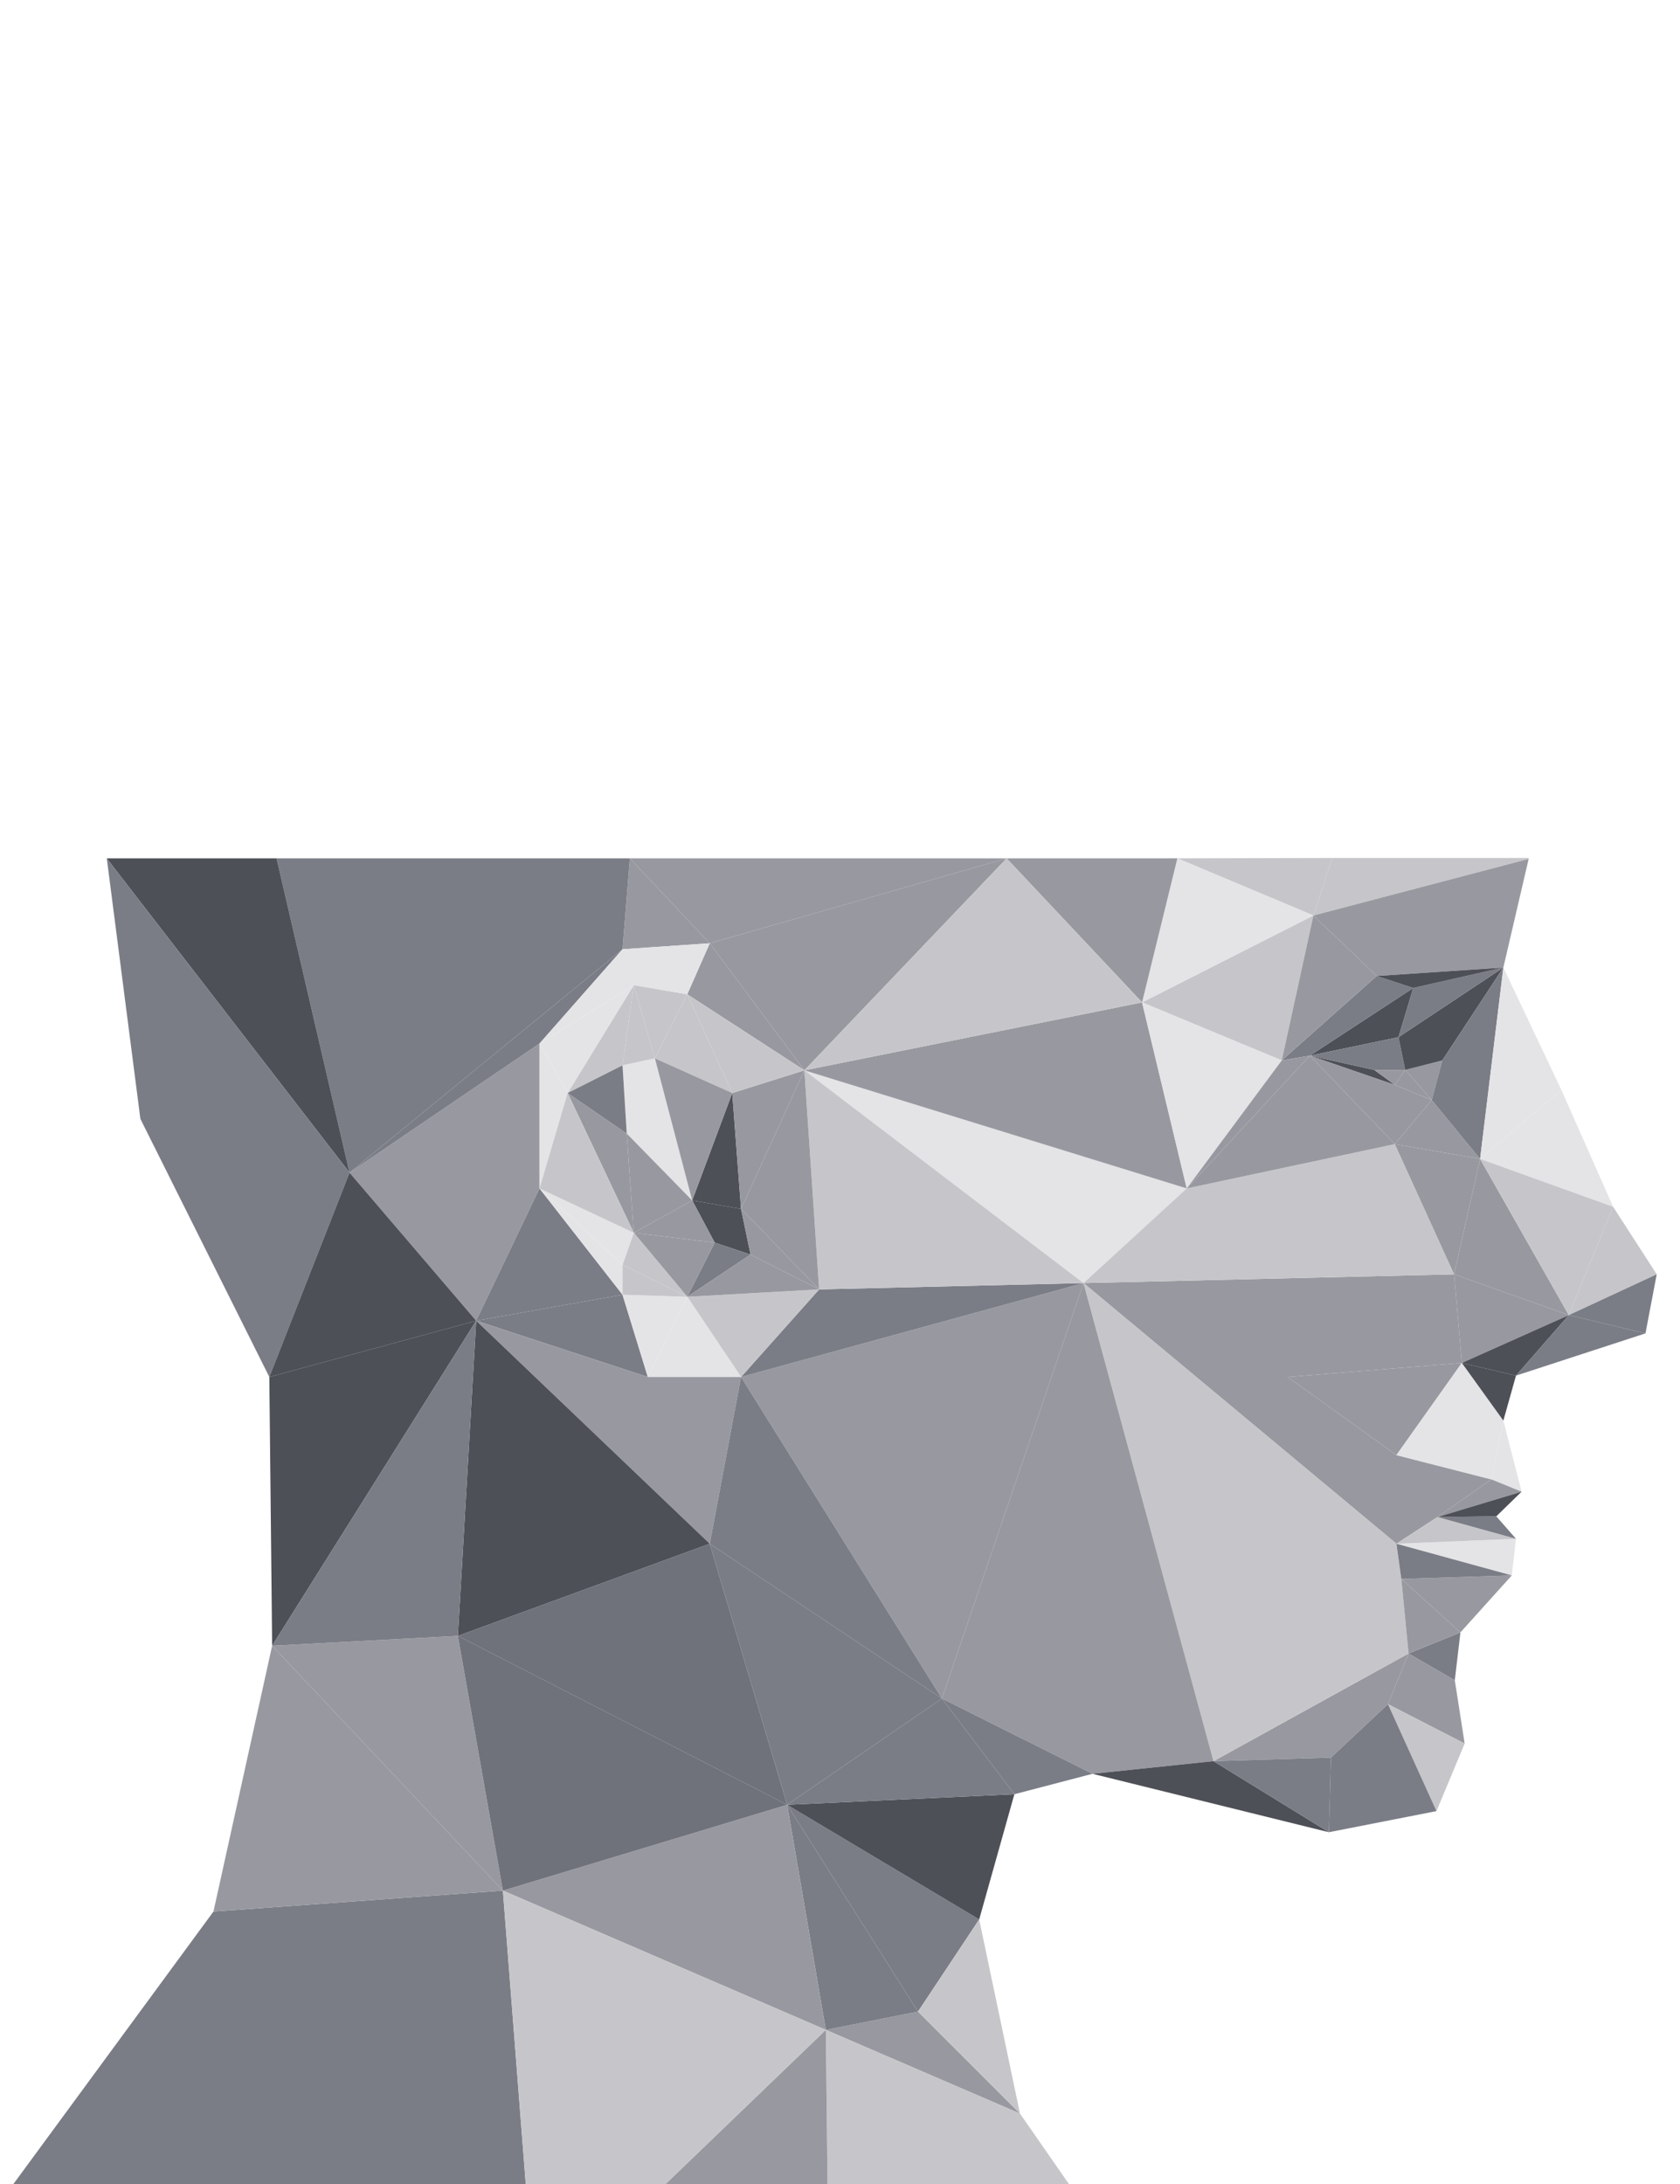 <svg id="Ebene_1" data-name="Ebene 1" xmlns="http://www.w3.org/2000/svg" viewBox="0 0 435.96 566.75"><path fill="#9899a0" d="M281.17 332.96l-36.74 107.81-52.13-83.44 88.87-24.37z"/><path fill="#c6c6ca" d="M296.37 260.12l44.45-22.55-8.21 37.61-36.24-15.06zM345.68 222.64l-4.86 14.93-35.29-14.83 40.15-.1z"/><path fill="#4e5057" d="M366.75 256.37l-3.84 12.78-23 4.79 26.84-17.57z"/><path fill="#7a7d86" d="M332.61 275.18l24.64-21.91 9.5 3.1-26.84 17.57-7.3 1.24z"/><path fill="#4e5057" d="M361.96 281.54l-22.05-7.6 16.71 3.7 5.34 3.9z"/><path fill="#7a7d86" d="M339.91 273.94l23-4.79 1.74 8.49h-8.03l-16.71-3.7z"/><path fill="#e4e4e7" d="M305.53 222.74l35.29 14.83-44.45 22.55 9.16-37.38zM307.96 308.4l-26.79 24.56-72.43-55.21 99.22 30.65z"/><path fill="#9899a0" d="M362.37 377.6v23l-81.2-67.64 52.99 24.37 28.21 20.27zM379.35 353.68l-45.19 3.65-52.99-24.37 96.17-2.28 2.01 23z"/><path fill="#c6c6ca" d="M361.96 296.9l15.38 33.78-96.17 2.28 26.79-24.56 54-11.5z"/><path fill="#7a7d86" d="M212.57 334.6l68.6-1.64-88.87 24.37 20.27-22.73z"/><path fill="#9899a0" d="M361.96 296.9l22.13 3.84-6.75 29.94-15.38-33.78zM379.35 353.68l-16.98 23.92-28.21-20.27 45.19-3.65z"/><path fill="#9899a0" d="M371.54 285.45l12.55 15.29-22.13-3.84 9.58-11.45z"/><path fill="#9899a0" d="M339.91 273.94l22.05 7.6 9.58 3.91-9.58 11.45-22.05-22.96zM356.62 277.64h8.03l-2.69 3.9-5.34-3.9zM407.1 341.27l-27.75 12.41-2.01-23 29.76 10.59z"/><path fill="#9899a0" d="M384.09 300.74l23.01 40.53-29.76-10.59 6.75-29.94zM340.82 237.57l16.43 15.7-24.64 21.91 8.21-37.61zM307.96 308.4l-99.22-30.65 87.63-17.63 11.59 48.28z"/><path fill="#e4e4e7" d="M332.61 275.18l-24.65 33.22-11.59-48.28 36.24 15.06z"/><path fill="#9899a0" d="M161.54 246.33l1.9-23.58 20.74 22.03-22.64 1.55zM339.91 273.94l-31.95 34.46 24.65-33.22 7.3-1.24z"/><path fill="#9899a0" d="M184.18 244.78l-20.74-22.03h97.78l-77.04 22.03zM360.18 442.23l-14.79 13.87-30.49.92 50.62-27.94-5.34 13.15zM361.96 296.9l-54 11.5 31.95-34.46 22.05 22.96z"/><path fill="#c6c6ca" d="M363.64 409.73l1.88 19.35-50.62 27.94-33.73-124.06 81.2 67.64 1.27 9.13z"/><path fill="#7a7d86" d="M138.96 599.23L3.02 567.38l52.37-71.33 75.11-5.44 8.46 108.62z"/><path fill="#9899a0" d="M374.28 275.18l-2.74 10.27-6.89-7.81 9.63-2.46zM387.01 383.9l-13.99 9.77-10.65 6.93v-23l24.64 6.3z"/><path fill="#7a7d86" d="M168.11 357.33l-44.54-14.6 37.97-6.76 6.57 21.36z"/><path fill="#9899a0" d="M184.18 400.6l-60.61-57.87 44.54 14.6 16.07 43.27zM140 308.4l-16.43 34.33L90.7 304.3l49.3-33.5v37.6zM192.3 357.33l-8.12 43.27-16.07-43.27h24.19z"/><path fill="#7a7d86" d="M140 270.8l-49.3 33.5 70.84-57.97L140 270.8zM161.54 335.97l-37.97 6.76L140 308.4l21.54 27.57z"/><path fill="#9899a0" d="M261.22 222.75l-52.48 55-24.56-32.97 77.04-22.03z"/><path fill="#7a7d86" d="M161.54 246.33L90.7 304.3l-18.93-81.55h91.67l-1.9 23.58z"/><path fill="#9899a0" d="M305.53 222.74l-9.16 37.38-35.15-37.37 44.31-.01z"/><path fill="#c6c6ca" d="M296.37 260.12l-87.63 17.63 52.48-55 35.15 37.37z"/><path fill="#c6c6ca" d="M208.74 277.75l72.43 55.21-68.6 1.64-3.83-56.85z"/><path fill="#7a7d86" d="M204.26 468.34l49.84 29.75-15.88 23.92-33.96-53.67z"/><path fill="#4e5057" d="M263.23 465.6l-9.13 32.49-49.84-29.75 58.97-2.74z"/><path fill="#9899a0" d="M264.69 548.48l-50.39-21.73 23.92-4.74 26.47 26.47z"/><path fill="#c6c6ca" d="M264.69 548.48l-50.39-21.73.78 70.68 77.94-8.18-28.33-40.77zM254.1 498.09l10.59 50.39-26.47-26.47 15.88-23.92z"/><path fill="#7a7d86" d="M192.3 357.33l52.13 83.44-60.25-40.17 8.12-43.27zM244.43 440.77l18.8 24.83-58.97 2.74 40.17-27.57z"/><path fill="#e4e4e7" d="M362.37 377.6l16.98-23.92 10.77 14.97-3.11 15.25-24.64-6.3z"/><path fill="#e4e4e7" d="M390.12 368.65l4.74 18.44-7.85-3.19 3.11-15.25zM393.4 399.32l-1.09 9.5-29.94-8.22 31.03-1.28z"/><path fill="#c6c6ca" d="M373.02 393.67l20.38 5.65-31.03 1.28 10.65-6.93z"/><path fill="#9899a0" d="M387.01 383.9l7.85 3.19-21.84 6.58 13.99-9.77z"/><path fill="#7a7d86" d="M388.29 393.48l5.11 5.84-20.38-5.65 15.27-.19z"/><path fill="#4e5057" d="M394.86 387.09l-6.57 6.39-15.27.19 21.84-6.58z"/><path fill="#9899a0" d="M392.31 408.82l-13.33 14.79-15.34-13.88 28.67-.91z"/><path fill="#7a7d86" d="M238.22 522.01l-23.92 4.74-10.04-58.41 33.96 53.67z"/><path fill="#9899a0" d="M215.08 597.43l-.78-70.68-75.34 72.48 76.12-1.8zM281.17 332.96l33.73 124.06-31.4 3.28-39.07-19.53 36.74-107.81z"/><path fill="#4e5057" d="M407.1 341.27l-13.7 15.7-14.05-3.29 27.75-12.41z"/><path fill="#9899a0" d="M214.3 526.75l-83.8-36.14 73.76-22.27 10.04 58.41z"/><path fill="#c6c6ca" d="M214.3 526.75l-83.8-36.14 8.46 108.62 75.34-72.48z"/><path fill="#9899a0" d="M130.5 490.61l-75.11 5.44 15.23-68.98 59.88 63.54z"/><path fill="#9899a0" d="M118.82 424.52l11.68 66.09-59.88-63.54 48.2-2.55z"/><path fill="#7a7d86" d="M283.5 460.3l-20.27 5.3-18.8-24.83 39.07 19.53z"/><path fill="#9899a0" d="M365.52 429.08l12 6.94 2.56 16.43-19.9-10.22 5.34-13.15z"/><path fill="#4e5057" d="M344.84 475.46L283.5 460.3l31.4-3.28 29.94 18.44z"/><path fill="#7a7d86" d="M378.98 423.61l-1.46 12.41-12-6.94 13.46-5.47z"/><path fill="#c6c6ca" d="M380.08 452.45l-7.31 17.53-12.59-27.75 19.9 10.22z"/><path fill="#7a7d86" d="M345.39 456.1l-.55 19.36-29.94-18.44 30.49-.92z"/><path fill="#7a7d86" d="M360.18 442.23l12.59 27.75-27.93 5.48.55-19.36 14.79-13.87z"/><path fill="#4e5057" d="M393.4 356.97l-3.28 11.68-10.77-14.97 14.05 3.29z"/><path fill="#7a7d86" d="M427 346.01l-33.6 10.96 13.7-15.7 19.9 4.74z"/><path fill="#4e5057" d="M90.7 304.3l-62.99-81.55h44.06L90.7 304.3z"/><path fill="#7a7d86" d="M69.89 357.33l-33.46-66.98-8.72-67.6L90.7 304.3l-20.81 53.03z"/><path fill="#4e5057" d="M184.18 400.6l-65.36 23.92 4.75-81.79 60.61 57.87z"/><path fill="#6f717b" d="M204.26 468.34l-85.44-43.82 65.36-23.92 20.08 67.74z"/><path fill="#4e5057" d="M70.62 427.07l-.73-69.74 53.68-14.6-52.95 84.34z"/><path fill="#7a7d86" d="M118.82 424.52l-48.2 2.55 52.95-84.34-4.75 81.79z"/><path fill="#4e5057" d="M364.65 277.64l-1.74-8.49 27.21-18.07-15.84 24.1-9.63 2.46z"/><path fill="#c6c6ca" d="M418.6 313.15l11.32 17.53-22.82 10.59 11.5-28.12z"/><path fill="#7a7d86" d="M371.54 285.45l2.74-10.27 15.84-24.1-6.03 49.66-12.55-15.29zM366.75 256.37l23.37-5.29-27.21 18.07 3.84-12.78z"/><path fill="#e4e4e7" d="M405.18 282.84l13.42 30.31-34.51-12.41 21.09-17.9z"/><path fill="#e4e4e7" d="M390.12 251.08l15.06 31.76-21.09 17.9 6.03-49.66z"/><path fill="#c6c6ca" d="M345.68 222.64h50.94l.07.24-55.87 14.69 4.86-14.93z"/><path fill="#9899a0" d="M340.82 237.57l55.87-14.69-6.57 28.2-32.87 2.19-16.43-15.7z"/><path fill="#7a7d86" d="M429.92 330.68L427 346.01l-19.9-4.74 22.82-10.59z"/><path fill="#c6c6ca" d="M384.09 300.74l34.51 12.41-11.5 28.12-23.01-40.53z"/><path fill="#4e5057" d="M357.25 253.27l32.87-2.19-23.37 5.29-9.5-3.1z"/><path fill="#9899a0" d="M364.65 277.64l6.89 7.81-9.58-3.91 2.69-3.9z"/><path fill="#7a7d86" d="M362.37 400.6l29.94 8.22-28.67.91-1.27-9.13z"/><path fill="#9899a0" d="M363.64 409.73l15.34 13.88-13.46 5.47-1.88-19.35z"/><path fill="#4e5057" d="M123.57 342.73l-53.68 14.6L90.7 304.3l32.87 38.43z"/><path fill="#7a7d86" d="M244.43 440.77l-40.17 27.57-20.08-67.74 60.25 40.17z"/><path fill="#6f717b" d="M204.26 468.34l-73.76 22.27-11.68-66.09 85.44 43.82z"/><path fill="#4e5057" d="M192.3 313.7l2.47 11.87-15.15-14.06 12.68 2.19zM179.62 311.51l15.15 14.06-9.31-3.11-5.84-10.95z"/><path fill="#e4e4e7" d="M168.11 357.33l-6.57-21.36 16.8.55-10.23 20.81z"/><path fill="#4e5057" d="M190.02 283.64l2.28 30.06-12.68-2.19 10.4-27.87z"/><path fill="#9899a0" d="M185.46 322.46l-21-2.55 15.16-8.4 5.84 10.95z"/><path fill="#c6c6ca" d="M164.46 255.64l13.88 2.38-8.4 16.61-5.48-18.99z"/><path fill="#9899a0" d="M164.46 319.91l-17.16-36.27 15.34 10.52 1.82 25.75z"/><path fill="#c6c6ca" d="M147.3 283.64l17.16-28-2.92 20.81-14.24 7.19zM212.57 334.6l-20.27 22.73-13.96-20.81 34.23-1.92z"/><path fill="#9899a0" d="M190.02 283.64l18.72-5.89-16.44 35.95-2.28-30.06zM184.18 244.78l24.56 32.97-30.4-19.73 5.84-13.24z"/><path fill="#c6c6ca" d="M178.34 258.02l30.4 19.73-18.72 5.89-11.68-25.62z"/><path fill="#e4e4e7" d="M178.34 258.02l-13.88-2.38-2.92-9.31 22.64-1.55-5.84 13.24zM178.34 336.52l13.96 20.81h-24.19l10.23-20.81zM140 270.8l21.54-24.47 2.92 9.31L140 270.8z"/><path fill="#9899a0" d="M208.74 277.75l3.83 56.85-20.27-20.9 16.44-35.95z"/><path fill="#7a7d86" d="M194.77 325.57l-16.43 10.95 7.12-14.06 9.31 3.11z"/><path fill="#9899a0" d="M192.3 313.7l20.27 20.9-17.8-9.03-2.47-11.87z"/><path fill="#9899a0" d="M194.77 325.57l17.8 9.03-34.23 1.92 16.43-10.95z"/><path fill="#e4e4e7" d="M147.3 283.64L140 270.8l24.46-15.16-17.16 28zM161.54 335.97L140 308.4l21.54 19.81v7.76z"/><path fill="#c6c6ca" d="M178.34 336.52l-16.8-.55v-7.76l16.8 8.31z"/><path fill="#9899a0" d="M185.46 322.46l-7.12 14.06-13.88-16.61 21 2.55z"/><path fill="#c6c6ca" d="M164.46 319.91l13.88 16.61-16.8-8.31 2.92-8.3z"/><path fill="#e4e4e7" d="M161.54 328.21L140 308.4l24.46 11.51-2.92 8.3zM140 308.4v-37.6l7.3 12.84-7.3 24.76z"/><path fill="#c6c6ca" d="M164.46 319.91L140 308.4l7.3-24.76 17.16 36.27z"/><path fill="#e4e4e7" d="M161.54 276.45l8.4-1.82 9.68 36.88-16.98-17.35-1.1-17.71z"/><path fill="#c6c6ca" d="M178.34 258.02l11.68 25.62-20.08-9.01 8.4-16.61z"/><path fill="#9899a0" d="M179.62 311.51l-15.16 8.4-1.82-25.75 16.98 17.35z"/><path fill="#9899a0" d="M169.94 274.63l20.08 9.01-10.4 27.87-9.68-36.88z"/><path fill="#c6c6ca" d="M161.54 276.45l2.92-20.81 5.48 18.99-8.4 1.82z"/><path fill="#7a7d86" d="M162.64 294.16l-15.34-10.52 14.24-7.19 1.1 17.71z"/></svg>